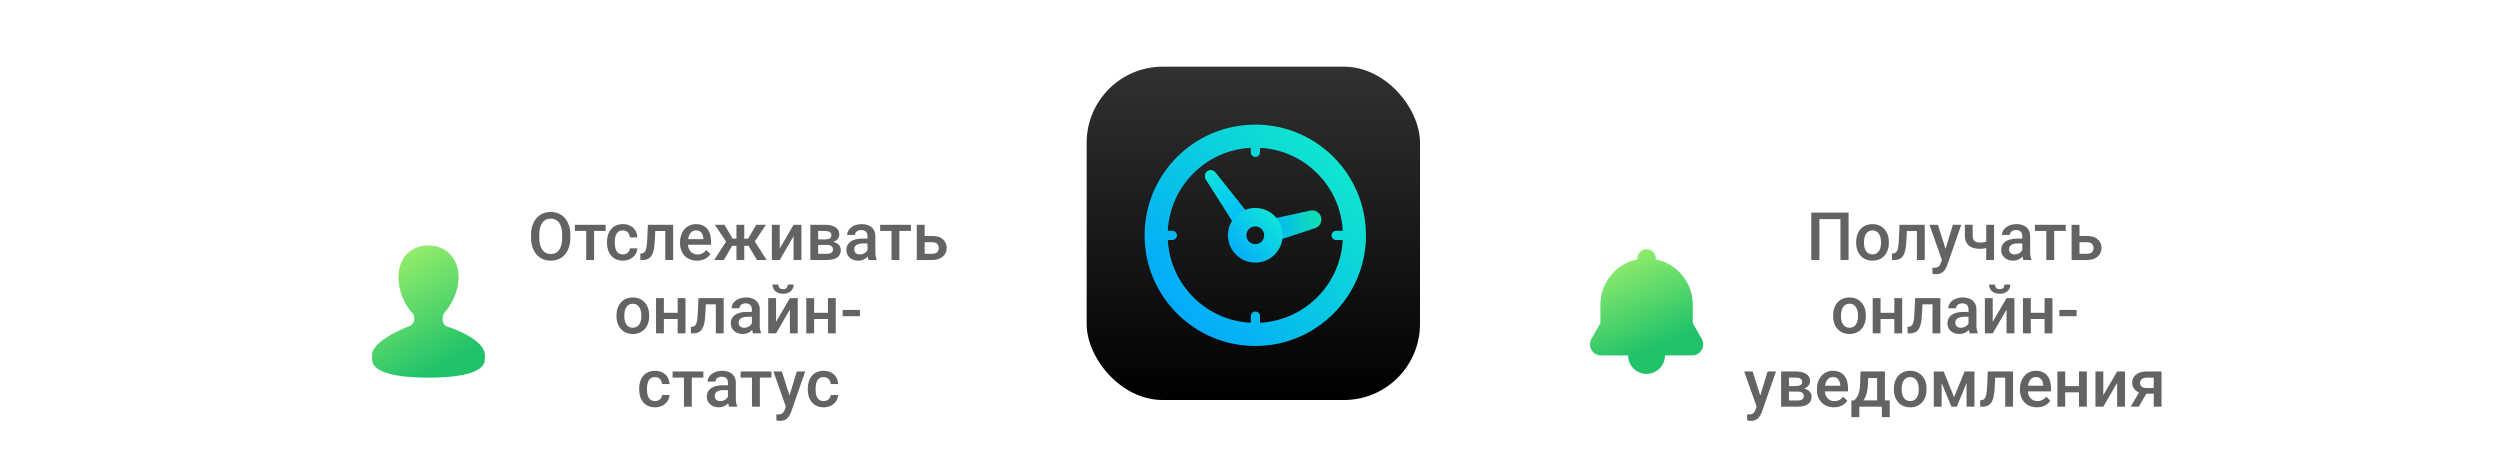 <svg width="375" height="69" viewBox="0 0 375 69" fill="none" xmlns="http://www.w3.org/2000/svg">
<g clip-path="url(#clip0_3_95)">
<g filter="url(#filter0_d_3_95)">
<path fill-rule="evenodd" clip-rule="evenodd" d="M218.736 19H375V69H0V19H157.264C158.681 11.042 165.635 5 174 5H202C210.365 5 217.319 11.042 218.736 19Z" fill="white"/>
</g>
<g clip-path="url(#clip1_3_95)" filter="url(#filter1_i_3_95)">
<g clip-path="url(#clip2_3_95)">
<rect width="50" height="50" transform="translate(163 10)" fill="url(#paint0_linear_3_95)"/>
<path fill-rule="evenodd" clip-rule="evenodd" d="M201.415 34.616H200.426C200.043 34.616 199.733 34.926 199.733 35.309C199.733 35.691 200.043 36.001 200.426 36.001H201.414C201.058 42.694 195.694 48.058 189.001 48.414V47.425C189.001 47.043 188.691 46.733 188.309 46.733C187.926 46.733 187.616 47.043 187.616 47.425V48.416C180.909 48.075 175.528 42.705 175.172 36.001H175.846C176.228 36.001 176.538 35.691 176.538 35.309C176.538 34.926 176.228 34.616 175.846 34.616H175.17C175.511 27.898 180.898 22.511 187.616 22.171V22.846C187.616 23.228 187.926 23.538 188.309 23.538C188.691 23.538 189.001 23.228 189.001 22.846V22.172C195.705 22.528 201.075 27.909 201.415 34.616ZM188.293 51.895C197.462 51.895 204.895 44.462 204.895 35.293C204.895 26.124 197.462 18.691 188.293 18.691C179.124 18.691 171.691 26.124 171.691 35.293C171.691 44.462 179.124 51.895 188.293 51.895Z" fill="url(#paint1_linear_3_95)"/>
<path d="M180.877 26.89C180.627 26.496 180.729 25.976 181.109 25.706V25.706C181.488 25.436 182.013 25.51 182.303 25.875L187.397 32.281C187.866 32.87 187.744 33.731 187.131 34.168V34.168C186.518 34.604 185.664 34.437 185.261 33.801L180.877 26.89Z" fill="url(#paint2_linear_3_95)"/>
<path d="M180.877 26.89C180.627 26.496 180.729 25.976 181.109 25.706V25.706C181.488 25.436 182.013 25.51 182.303 25.875L187.397 32.281C187.866 32.87 187.744 33.731 187.131 34.168V34.168C186.518 34.604 185.664 34.437 185.261 33.801L180.877 26.89Z" fill="url(#paint3_linear_3_95)"/>
<path d="M196.549 31.585C197.26 31.43 197.968 31.859 198.16 32.561V32.561C198.352 33.263 197.96 33.992 197.269 34.22L192.245 35.878C191.351 36.173 190.393 35.658 190.145 34.751V34.751C189.897 33.843 190.461 32.913 191.38 32.712L196.549 31.585Z" fill="url(#paint4_linear_3_95)"/>
<g filter="url(#filter2_d_3_95)">
<path fill-rule="evenodd" clip-rule="evenodd" d="M188.293 36.625C189.029 36.625 189.625 36.029 189.625 35.293C189.625 34.557 189.029 33.961 188.293 33.961C187.557 33.961 186.961 34.557 186.961 35.293C186.961 36.029 187.557 36.625 188.293 36.625ZM188.293 39.395C190.558 39.395 192.395 37.558 192.395 35.293C192.395 33.028 190.558 31.191 188.293 31.191C186.028 31.191 184.191 33.028 184.191 35.293C184.191 37.558 186.028 39.395 188.293 39.395Z" fill="url(#paint5_linear_3_95)"/>
</g>
</g>
</g>
<g filter="url(#filter3_i_3_95)">
<path d="M66.747 48.704C66.633 48.704 65.844 48.263 66.297 46.83C67.537 45.508 68.551 43.414 68.551 41.431C68.551 38.235 66.408 36.584 64.04 36.584C61.561 36.584 59.53 38.237 59.53 41.431C59.53 43.525 60.544 45.617 61.784 46.939C62.234 48.152 61.334 48.701 61.109 48.701C58.629 49.694 55.584 51.345 55.584 52.999V53.662C55.584 55.865 59.98 56.417 64.038 56.417C68.096 56.417 72.497 55.865 72.497 53.662V53.001C72.497 51.239 69.454 49.585 66.747 48.704Z" fill="url(#paint6_linear_3_95)"/>
</g>
<path d="M85.555 35.25V35.641C85.555 36.178 85.485 36.66 85.345 37.086C85.205 37.512 85.005 37.875 84.744 38.175C84.487 38.474 84.178 38.704 83.816 38.863C83.455 39.02 83.055 39.098 82.615 39.098C82.179 39.098 81.78 39.02 81.419 38.863C81.061 38.704 80.75 38.474 80.486 38.175C80.223 37.875 80.018 37.512 79.871 37.086C79.728 36.66 79.656 36.178 79.656 35.641V35.25C79.656 34.713 79.728 34.233 79.871 33.81C80.014 33.383 80.216 33.02 80.477 32.721C80.74 32.418 81.051 32.188 81.409 32.032C81.77 31.873 82.169 31.793 82.606 31.793C83.045 31.793 83.445 31.873 83.807 32.032C84.168 32.188 84.479 32.418 84.739 32.721C85 33.02 85.2 33.383 85.34 33.81C85.483 34.233 85.555 34.713 85.555 35.25ZM84.329 35.641V35.24C84.329 34.843 84.29 34.493 84.212 34.19C84.137 33.884 84.025 33.629 83.875 33.424C83.728 33.215 83.548 33.059 83.333 32.955C83.118 32.848 82.876 32.794 82.606 32.794C82.335 32.794 82.094 32.848 81.883 32.955C81.671 33.059 81.491 33.215 81.341 33.424C81.194 33.629 81.082 33.884 81.004 34.19C80.926 34.493 80.887 34.843 80.887 35.24V35.641C80.887 36.038 80.926 36.389 81.004 36.695C81.082 37.001 81.196 37.26 81.346 37.472C81.499 37.68 81.681 37.838 81.893 37.945C82.104 38.05 82.345 38.102 82.615 38.102C82.889 38.102 83.131 38.05 83.343 37.945C83.554 37.838 83.733 37.68 83.88 37.472C84.026 37.26 84.137 37.001 84.212 36.695C84.29 36.389 84.329 36.038 84.329 35.641ZM89.114 33.717V39H87.933V33.717H89.114ZM90.848 33.717V34.645H86.228V33.717H90.848ZM93.431 38.16C93.623 38.16 93.795 38.123 93.948 38.048C94.105 37.97 94.23 37.862 94.324 37.726C94.422 37.589 94.476 37.431 94.485 37.252H95.594C95.587 37.594 95.486 37.905 95.291 38.185C95.096 38.465 94.837 38.688 94.515 38.853C94.192 39.016 93.836 39.098 93.445 39.098C93.042 39.098 92.69 39.029 92.391 38.893C92.091 38.753 91.842 38.56 91.644 38.316C91.445 38.072 91.295 37.791 91.194 37.472C91.097 37.153 91.048 36.811 91.048 36.446V36.275C91.048 35.911 91.097 35.569 91.194 35.25C91.295 34.928 91.445 34.645 91.644 34.4C91.842 34.156 92.091 33.966 92.391 33.829C92.69 33.689 93.04 33.619 93.44 33.619C93.864 33.619 94.235 33.704 94.554 33.873C94.873 34.039 95.123 34.272 95.306 34.571C95.491 34.867 95.587 35.213 95.594 35.606H94.485C94.476 35.411 94.427 35.235 94.339 35.079C94.254 34.92 94.134 34.793 93.978 34.698C93.825 34.604 93.641 34.557 93.426 34.557C93.188 34.557 92.991 34.605 92.835 34.703C92.679 34.797 92.557 34.928 92.469 35.094C92.381 35.257 92.317 35.44 92.278 35.645C92.243 35.847 92.225 36.057 92.225 36.275V36.446C92.225 36.664 92.243 36.876 92.278 37.081C92.314 37.286 92.376 37.47 92.464 37.633C92.555 37.792 92.679 37.921 92.835 38.019C92.991 38.113 93.19 38.16 93.431 38.16ZM100.047 33.717V34.654H97.469V33.717H100.047ZM100.97 33.717V39H99.793V33.717H100.97ZM97.181 33.717H98.343L98.201 36.329C98.182 36.717 98.143 37.058 98.084 37.355C98.029 37.648 97.954 37.9 97.859 38.111C97.765 38.32 97.649 38.489 97.513 38.619C97.376 38.749 97.216 38.845 97.034 38.907C96.852 38.969 96.647 39 96.419 39H96.053L96.048 38.033L96.233 38.019C96.354 38.009 96.458 37.978 96.546 37.926C96.634 37.87 96.709 37.792 96.77 37.691C96.836 37.59 96.888 37.46 96.927 37.301C96.969 37.141 97.002 36.953 97.024 36.734C97.05 36.516 97.07 36.262 97.083 35.973L97.181 33.717ZM104.549 39.098C104.158 39.098 103.805 39.034 103.489 38.907C103.177 38.777 102.91 38.596 102.688 38.365C102.47 38.134 102.303 37.862 102.186 37.55C102.068 37.237 102.01 36.9 102.01 36.539V36.344C102.01 35.93 102.07 35.556 102.19 35.221C102.311 34.885 102.479 34.599 102.693 34.361C102.908 34.12 103.162 33.937 103.455 33.81C103.748 33.683 104.065 33.619 104.407 33.619C104.785 33.619 105.115 33.683 105.398 33.81C105.682 33.937 105.916 34.116 106.102 34.347C106.29 34.575 106.43 34.846 106.521 35.162C106.616 35.478 106.663 35.826 106.663 36.207V36.71H102.581V35.865H105.501V35.773C105.494 35.561 105.452 35.362 105.374 35.177C105.299 34.991 105.184 34.842 105.027 34.727C104.871 34.614 104.663 34.557 104.402 34.557C104.207 34.557 104.033 34.599 103.88 34.684C103.73 34.765 103.605 34.884 103.504 35.04C103.403 35.196 103.325 35.385 103.27 35.606C103.217 35.825 103.191 36.07 103.191 36.344V36.539C103.191 36.77 103.222 36.985 103.284 37.184C103.349 37.379 103.444 37.55 103.567 37.696C103.691 37.843 103.841 37.958 104.017 38.043C104.192 38.124 104.393 38.165 104.617 38.165C104.9 38.165 105.153 38.108 105.374 37.994C105.595 37.88 105.787 37.719 105.95 37.511L106.57 38.111C106.456 38.277 106.308 38.437 106.126 38.59C105.944 38.74 105.721 38.862 105.457 38.956C105.197 39.05 104.894 39.098 104.549 39.098ZM109.334 36.866L107.225 33.717H108.67L109.9 35.797H110.931L110.779 36.866H109.334ZM109.93 36.695L108.577 39H107.132L109.046 36.026L109.93 36.695ZM111.639 33.717V39H110.467V33.717H111.639ZM114.896 33.717L112.786 36.866H111.336L111.18 35.797H112.215L113.445 33.717H114.896ZM113.538 39L112.181 36.695L113.094 36.026L114.998 39H113.538ZM116.961 37.281L119.036 33.717H120.213V39H119.036V35.431L116.961 39H115.784V33.717H116.961V37.281ZM124.026 36.739H122.337L122.327 35.909H123.714C123.942 35.909 124.129 35.886 124.275 35.841C124.425 35.795 124.536 35.727 124.607 35.636C124.679 35.541 124.715 35.427 124.715 35.294C124.715 35.183 124.694 35.087 124.651 35.006C124.609 34.921 124.544 34.853 124.456 34.801C124.371 34.745 124.264 34.706 124.134 34.684C124.007 34.658 123.859 34.645 123.689 34.645H122.728V39H121.551V33.717H123.689C124.028 33.717 124.332 33.746 124.603 33.805C124.876 33.863 125.109 33.953 125.301 34.073C125.493 34.194 125.639 34.347 125.74 34.532C125.844 34.715 125.896 34.929 125.896 35.177C125.896 35.34 125.861 35.492 125.789 35.636C125.721 35.779 125.618 35.906 125.481 36.017C125.345 36.127 125.177 36.218 124.979 36.29C124.78 36.358 124.552 36.401 124.295 36.417L124.026 36.739ZM124.026 39H121.995L122.464 38.072H124.026C124.235 38.072 124.407 38.046 124.544 37.994C124.681 37.942 124.782 37.867 124.847 37.77C124.915 37.669 124.949 37.55 124.949 37.413C124.949 37.273 124.917 37.153 124.852 37.052C124.786 36.951 124.686 36.874 124.549 36.822C124.415 36.767 124.241 36.739 124.026 36.739H122.684L122.693 35.909H124.29L124.627 36.231C124.962 36.254 125.241 36.326 125.462 36.446C125.683 36.567 125.849 36.718 125.96 36.9C126.071 37.083 126.126 37.281 126.126 37.496C126.126 37.743 126.079 37.962 125.984 38.15C125.893 38.339 125.757 38.497 125.574 38.624C125.395 38.748 125.175 38.842 124.915 38.907C124.655 38.969 124.358 39 124.026 39ZM130.12 37.94V35.421C130.12 35.232 130.086 35.069 130.018 34.933C129.949 34.796 129.845 34.69 129.705 34.615C129.568 34.54 129.396 34.503 129.188 34.503C128.995 34.503 128.829 34.535 128.689 34.601C128.549 34.666 128.44 34.754 128.362 34.864C128.284 34.975 128.245 35.1 128.245 35.24H127.073C127.073 35.032 127.124 34.83 127.225 34.635C127.326 34.44 127.472 34.265 127.664 34.112C127.856 33.959 128.086 33.839 128.353 33.751C128.619 33.663 128.919 33.619 129.251 33.619C129.648 33.619 130 33.686 130.306 33.819C130.615 33.953 130.857 34.155 131.033 34.425C131.212 34.692 131.302 35.027 131.302 35.431V37.779C131.302 38.02 131.318 38.237 131.351 38.429C131.386 38.617 131.437 38.782 131.502 38.922V39H130.296C130.241 38.873 130.197 38.712 130.164 38.517C130.135 38.318 130.12 38.126 130.12 37.94ZM130.291 35.787L130.301 36.515H129.456C129.238 36.515 129.046 36.536 128.88 36.578C128.714 36.617 128.576 36.676 128.465 36.754C128.354 36.832 128.271 36.926 128.216 37.037C128.16 37.148 128.133 37.273 128.133 37.413C128.133 37.553 128.165 37.682 128.23 37.799C128.296 37.913 128.39 38.002 128.514 38.067C128.641 38.133 128.794 38.165 128.973 38.165C129.214 38.165 129.424 38.116 129.603 38.019C129.785 37.918 129.928 37.796 130.032 37.652C130.136 37.506 130.192 37.367 130.198 37.237L130.579 37.76C130.54 37.893 130.473 38.036 130.379 38.19C130.285 38.342 130.161 38.489 130.008 38.629C129.858 38.766 129.677 38.878 129.466 38.966C129.257 39.054 129.017 39.098 128.743 39.098C128.398 39.098 128.09 39.029 127.82 38.893C127.55 38.753 127.339 38.565 127.186 38.331C127.033 38.093 126.956 37.825 126.956 37.525C126.956 37.245 127.008 36.998 127.112 36.783C127.22 36.565 127.376 36.383 127.581 36.236C127.789 36.09 128.043 35.979 128.343 35.904C128.642 35.826 128.984 35.787 129.368 35.787H130.291ZM134.905 33.717V39H133.724V33.717H134.905ZM136.639 33.717V34.645H132.02V33.717H136.639ZM138.299 35.397H139.856C140.312 35.397 140.7 35.473 141.019 35.626C141.338 35.779 141.58 35.992 141.746 36.266C141.915 36.536 142 36.845 142 37.193C142 37.45 141.953 37.69 141.858 37.911C141.764 38.129 141.624 38.32 141.438 38.482C141.256 38.645 141.032 38.772 140.765 38.863C140.501 38.954 140.198 39 139.856 39H137.518V33.717H138.699V38.067H139.856C140.091 38.067 140.278 38.027 140.418 37.945C140.558 37.864 140.659 37.758 140.721 37.628C140.786 37.498 140.818 37.359 140.818 37.213C140.818 37.063 140.786 36.922 140.721 36.788C140.659 36.655 140.558 36.546 140.418 36.461C140.278 36.376 140.091 36.334 139.856 36.334H138.299V35.397ZM92.469 47.417V47.305C92.469 46.924 92.524 46.571 92.635 46.245C92.745 45.916 92.905 45.632 93.113 45.391C93.325 45.147 93.582 44.958 93.885 44.824C94.191 44.688 94.536 44.619 94.92 44.619C95.307 44.619 95.652 44.688 95.955 44.824C96.261 44.958 96.52 45.147 96.731 45.391C96.943 45.632 97.104 45.916 97.215 46.245C97.326 46.571 97.381 46.924 97.381 47.305V47.417C97.381 47.798 97.326 48.151 97.215 48.477C97.104 48.802 96.943 49.087 96.731 49.331C96.52 49.572 96.263 49.761 95.96 49.898C95.657 50.031 95.314 50.098 94.93 50.098C94.542 50.098 94.196 50.031 93.89 49.898C93.587 49.761 93.33 49.572 93.118 49.331C92.907 49.087 92.745 48.802 92.635 48.477C92.524 48.151 92.469 47.798 92.469 47.417ZM93.645 47.305V47.417C93.645 47.655 93.67 47.879 93.719 48.091C93.768 48.302 93.844 48.488 93.948 48.648C94.052 48.807 94.186 48.932 94.349 49.023C94.511 49.115 94.705 49.16 94.93 49.16C95.148 49.16 95.337 49.115 95.496 49.023C95.659 48.932 95.792 48.807 95.897 48.648C96.001 48.488 96.077 48.302 96.126 48.091C96.178 47.879 96.204 47.655 96.204 47.417V47.305C96.204 47.07 96.178 46.849 96.126 46.641C96.077 46.429 95.999 46.242 95.892 46.079C95.787 45.916 95.654 45.789 95.491 45.698C95.332 45.604 95.141 45.557 94.92 45.557C94.699 45.557 94.507 45.604 94.344 45.698C94.184 45.789 94.052 45.916 93.948 46.079C93.844 46.242 93.768 46.429 93.719 46.641C93.67 46.849 93.645 47.07 93.645 47.305ZM101.976 46.924V47.852H99.241V46.924H101.976ZM99.583 44.717V50H98.406V44.717H99.583ZM102.825 44.717V50H101.648V44.717H102.825ZM107.63 44.717V45.654H105.052V44.717H107.63ZM108.553 44.717V50H107.376V44.717H108.553ZM104.764 44.717H105.926L105.784 47.329C105.765 47.717 105.726 48.058 105.667 48.355C105.612 48.648 105.537 48.9 105.442 49.111C105.348 49.32 105.232 49.489 105.096 49.619C104.959 49.749 104.799 49.845 104.617 49.907C104.435 49.969 104.23 50 104.002 50H103.636L103.631 49.033L103.816 49.019C103.937 49.009 104.041 48.978 104.129 48.926C104.217 48.87 104.292 48.792 104.354 48.691C104.419 48.59 104.471 48.46 104.51 48.301C104.552 48.141 104.585 47.953 104.607 47.734C104.633 47.516 104.653 47.262 104.666 46.973L104.764 44.717ZM112.781 48.94V46.421C112.781 46.232 112.747 46.069 112.679 45.933C112.61 45.796 112.506 45.69 112.366 45.615C112.229 45.54 112.057 45.503 111.849 45.503C111.657 45.503 111.491 45.535 111.351 45.601C111.211 45.666 111.102 45.754 111.023 45.864C110.945 45.975 110.906 46.1 110.906 46.24H109.734C109.734 46.032 109.785 45.83 109.886 45.635C109.987 45.44 110.133 45.265 110.325 45.112C110.517 44.959 110.747 44.839 111.014 44.751C111.281 44.663 111.58 44.619 111.912 44.619C112.309 44.619 112.661 44.686 112.967 44.819C113.276 44.953 113.519 45.155 113.694 45.425C113.873 45.692 113.963 46.027 113.963 46.431V48.779C113.963 49.02 113.979 49.237 114.012 49.429C114.048 49.617 114.098 49.782 114.163 49.922V50H112.957C112.902 49.873 112.858 49.712 112.825 49.517C112.796 49.318 112.781 49.126 112.781 48.94ZM112.952 46.787L112.962 47.515H112.117C111.899 47.515 111.707 47.536 111.541 47.578C111.375 47.617 111.237 47.676 111.126 47.754C111.015 47.832 110.932 47.926 110.877 48.037C110.822 48.148 110.794 48.273 110.794 48.413C110.794 48.553 110.826 48.682 110.892 48.799C110.957 48.913 111.051 49.002 111.175 49.067C111.302 49.133 111.455 49.165 111.634 49.165C111.875 49.165 112.085 49.116 112.264 49.019C112.446 48.918 112.589 48.796 112.693 48.652C112.798 48.506 112.853 48.367 112.859 48.237L113.24 48.76C113.201 48.893 113.134 49.036 113.04 49.19C112.946 49.342 112.822 49.489 112.669 49.629C112.519 49.766 112.339 49.878 112.127 49.966C111.919 50.054 111.678 50.098 111.404 50.098C111.059 50.098 110.752 50.029 110.481 49.893C110.211 49.753 110 49.565 109.847 49.331C109.694 49.093 109.617 48.825 109.617 48.525C109.617 48.245 109.669 47.998 109.773 47.783C109.881 47.565 110.037 47.383 110.242 47.236C110.451 47.09 110.704 46.979 111.004 46.904C111.303 46.826 111.645 46.787 112.029 46.787H112.952ZM116.409 48.281L118.484 44.717H119.661V50H118.484V46.431L116.409 50H115.232V44.717H116.409V48.281ZM118.172 42.685H119.046C119.046 42.956 118.981 43.195 118.851 43.403C118.724 43.608 118.541 43.77 118.304 43.887C118.069 44.004 117.789 44.062 117.464 44.062C116.972 44.062 116.583 43.935 116.297 43.682C116.014 43.425 115.872 43.092 115.872 42.685H116.746C116.746 42.868 116.8 43.029 116.907 43.169C117.018 43.306 117.203 43.374 117.464 43.374C117.721 43.374 117.903 43.306 118.011 43.169C118.118 43.029 118.172 42.868 118.172 42.685ZM124.515 46.924V47.852H121.78V46.924H124.515ZM122.122 44.717V50H120.945V44.717H122.122ZM125.364 44.717V50H124.188V44.717H125.364ZM128.987 46.494V47.432H126.404V46.494H128.987ZM98.255 60.16C98.447 60.16 98.62 60.123 98.772 60.048C98.929 59.97 99.054 59.862 99.148 59.726C99.246 59.589 99.3 59.431 99.31 59.252H100.418C100.411 59.594 100.311 59.905 100.115 60.185C99.92 60.465 99.661 60.688 99.339 60.853C99.017 61.016 98.66 61.098 98.269 61.098C97.866 61.098 97.514 61.029 97.215 60.893C96.915 60.753 96.666 60.56 96.468 60.316C96.269 60.072 96.12 59.791 96.019 59.472C95.921 59.153 95.872 58.811 95.872 58.446V58.275C95.872 57.911 95.921 57.569 96.019 57.25C96.12 56.928 96.269 56.645 96.468 56.4C96.666 56.156 96.915 55.966 97.215 55.829C97.514 55.689 97.864 55.619 98.265 55.619C98.688 55.619 99.059 55.704 99.378 55.873C99.697 56.039 99.948 56.272 100.13 56.571C100.315 56.867 100.411 57.213 100.418 57.606H99.31C99.3 57.411 99.251 57.235 99.163 57.079C99.079 56.92 98.958 56.793 98.802 56.698C98.649 56.604 98.465 56.557 98.25 56.557C98.012 56.557 97.815 56.605 97.659 56.703C97.503 56.797 97.381 56.928 97.293 57.094C97.205 57.257 97.142 57.44 97.103 57.645C97.067 57.847 97.049 58.057 97.049 58.275V58.446C97.049 58.664 97.067 58.876 97.103 59.081C97.138 59.286 97.2 59.47 97.288 59.633C97.379 59.792 97.503 59.921 97.659 60.019C97.815 60.113 98.014 60.16 98.255 60.16ZM103.772 55.717V61H102.591V55.717H103.772ZM105.506 55.717V56.645H100.887V55.717H105.506ZM109.192 59.94V57.421C109.192 57.232 109.158 57.069 109.09 56.933C109.021 56.796 108.917 56.69 108.777 56.615C108.641 56.54 108.468 56.503 108.26 56.503C108.068 56.503 107.902 56.535 107.762 56.601C107.622 56.666 107.513 56.754 107.435 56.864C107.356 56.975 107.317 57.1 107.317 57.24H106.146C106.146 57.032 106.196 56.83 106.297 56.635C106.398 56.44 106.544 56.265 106.736 56.112C106.928 55.959 107.158 55.839 107.425 55.751C107.692 55.663 107.991 55.619 108.323 55.619C108.72 55.619 109.072 55.686 109.378 55.819C109.687 55.953 109.93 56.155 110.105 56.425C110.285 56.692 110.374 57.027 110.374 57.431V59.779C110.374 60.02 110.39 60.237 110.423 60.429C110.459 60.617 110.509 60.782 110.574 60.922V61H109.368C109.313 60.873 109.269 60.712 109.236 60.517C109.207 60.318 109.192 60.126 109.192 59.94ZM109.363 57.787L109.373 58.515H108.528C108.31 58.515 108.118 58.536 107.952 58.578C107.786 58.617 107.648 58.676 107.537 58.754C107.426 58.832 107.343 58.926 107.288 59.037C107.233 59.148 107.205 59.273 107.205 59.413C107.205 59.553 107.238 59.682 107.303 59.799C107.368 59.913 107.462 60.002 107.586 60.067C107.713 60.133 107.866 60.165 108.045 60.165C108.286 60.165 108.496 60.116 108.675 60.019C108.857 59.918 109 59.796 109.104 59.652C109.209 59.506 109.264 59.367 109.271 59.237L109.651 59.76C109.612 59.893 109.546 60.036 109.451 60.19C109.357 60.342 109.233 60.489 109.08 60.629C108.93 60.766 108.75 60.878 108.538 60.966C108.33 61.054 108.089 61.098 107.815 61.098C107.47 61.098 107.163 61.029 106.893 60.893C106.622 60.753 106.411 60.565 106.258 60.331C106.105 60.093 106.028 59.825 106.028 59.525C106.028 59.245 106.08 58.998 106.185 58.783C106.292 58.565 106.448 58.383 106.653 58.236C106.862 58.09 107.116 57.979 107.415 57.904C107.715 57.826 108.056 57.787 108.44 57.787H109.363ZM113.978 55.717V61H112.796V55.717H113.978ZM115.711 55.717V56.645H111.092V55.717H115.711ZM118.089 60.424L119.524 55.717H120.784L118.665 61.806C118.616 61.936 118.553 62.078 118.475 62.23C118.396 62.383 118.294 62.528 118.167 62.665C118.043 62.805 117.889 62.917 117.703 63.002C117.518 63.09 117.293 63.134 117.029 63.134C116.925 63.134 116.824 63.124 116.727 63.105C116.632 63.088 116.543 63.07 116.458 63.051L116.453 62.152C116.486 62.156 116.525 62.159 116.57 62.162C116.619 62.165 116.658 62.167 116.688 62.167C116.883 62.167 117.046 62.143 117.176 62.094C117.306 62.048 117.412 61.973 117.493 61.869C117.578 61.765 117.649 61.625 117.708 61.449L118.089 60.424ZM117.278 55.717L118.533 59.672L118.743 60.912L117.928 61.122L116.009 55.717H117.278ZM123.548 60.16C123.74 60.16 123.912 60.123 124.065 60.048C124.222 59.97 124.347 59.862 124.441 59.726C124.539 59.589 124.593 59.431 124.603 59.252H125.711C125.704 59.594 125.604 59.905 125.408 60.185C125.213 60.465 124.954 60.688 124.632 60.853C124.31 61.016 123.953 61.098 123.562 61.098C123.159 61.098 122.807 61.029 122.508 60.893C122.208 60.753 121.959 60.56 121.761 60.316C121.562 60.072 121.412 59.791 121.312 59.472C121.214 59.153 121.165 58.811 121.165 58.446V58.275C121.165 57.911 121.214 57.569 121.312 57.25C121.412 56.928 121.562 56.645 121.761 56.4C121.959 56.156 122.208 55.966 122.508 55.829C122.807 55.689 123.157 55.619 123.558 55.619C123.981 55.619 124.352 55.704 124.671 55.873C124.99 56.039 125.241 56.272 125.423 56.571C125.608 56.867 125.704 57.213 125.711 57.606H124.603C124.593 57.411 124.544 57.235 124.456 57.079C124.371 56.92 124.251 56.793 124.095 56.698C123.942 56.604 123.758 56.557 123.543 56.557C123.305 56.557 123.108 56.605 122.952 56.703C122.796 56.797 122.674 56.928 122.586 57.094C122.498 57.257 122.435 57.44 122.396 57.645C122.36 57.847 122.342 58.057 122.342 58.275V58.446C122.342 58.664 122.36 58.876 122.396 59.081C122.431 59.286 122.493 59.47 122.581 59.633C122.672 59.792 122.796 59.921 122.952 60.019C123.108 60.113 123.307 60.16 123.548 60.16Z" fill="#636363"/>
<g filter="url(#filter4_i_3_95)">
<path fill-rule="evenodd" clip-rule="evenodd" d="M248.139 38.534C248.139 38.58 248.137 38.626 248.132 38.671C251.298 39.31 253.681 42.107 253.681 45.461V48.232L255.03 50.593C255.663 51.702 254.863 53.081 253.587 53.081L249.521 53.081C249.521 54.611 248.28 55.852 246.75 55.852C245.22 55.852 243.979 54.611 243.979 53.081L239.92 53.081C238.644 53.081 237.844 51.702 238.477 50.593L239.826 48.232V45.461C239.826 42.107 242.21 39.31 245.375 38.671C245.371 38.626 245.368 38.58 245.368 38.534C245.368 37.769 245.989 37.148 246.754 37.148C247.519 37.148 248.139 37.769 248.139 38.534Z" fill="url(#paint7_linear_3_95)"/>
</g>
<path d="M277.288 31.891V39H276.067V32.867H272.908V39H271.688V31.891H277.288ZM278.421 36.417V36.305C278.421 35.924 278.476 35.571 278.587 35.245C278.698 34.916 278.857 34.632 279.065 34.391C279.277 34.147 279.534 33.958 279.837 33.824C280.143 33.688 280.488 33.619 280.872 33.619C281.259 33.619 281.604 33.688 281.907 33.824C282.213 33.958 282.472 34.147 282.684 34.391C282.895 34.632 283.056 34.916 283.167 35.245C283.278 35.571 283.333 35.924 283.333 36.305V36.417C283.333 36.798 283.278 37.151 283.167 37.477C283.056 37.802 282.895 38.087 282.684 38.331C282.472 38.572 282.215 38.761 281.912 38.898C281.609 39.031 281.266 39.098 280.882 39.098C280.494 39.098 280.148 39.031 279.842 38.898C279.539 38.761 279.282 38.572 279.07 38.331C278.859 38.087 278.698 37.802 278.587 37.477C278.476 37.151 278.421 36.798 278.421 36.417ZM279.598 36.305V36.417C279.598 36.655 279.622 36.879 279.671 37.091C279.72 37.302 279.796 37.488 279.9 37.648C280.005 37.807 280.138 37.932 280.301 38.023C280.464 38.115 280.657 38.16 280.882 38.16C281.1 38.16 281.289 38.115 281.448 38.023C281.611 37.932 281.744 37.807 281.849 37.648C281.953 37.488 282.029 37.302 282.078 37.091C282.13 36.879 282.156 36.655 282.156 36.417V36.305C282.156 36.07 282.13 35.849 282.078 35.641C282.029 35.429 281.951 35.242 281.844 35.079C281.74 34.916 281.606 34.789 281.443 34.698C281.284 34.604 281.093 34.557 280.872 34.557C280.651 34.557 280.459 34.604 280.296 34.698C280.136 34.789 280.005 34.916 279.9 35.079C279.796 35.242 279.72 35.429 279.671 35.641C279.622 35.849 279.598 36.07 279.598 36.305ZM287.791 33.717V34.654H285.213V33.717H287.791ZM288.714 33.717V39H287.537V33.717H288.714ZM284.925 33.717H286.087L285.945 36.329C285.926 36.717 285.887 37.058 285.828 37.355C285.773 37.648 285.698 37.9 285.604 38.111C285.509 38.32 285.394 38.489 285.257 38.619C285.12 38.749 284.961 38.845 284.778 38.907C284.596 38.969 284.391 39 284.163 39H283.797L283.792 38.033L283.978 38.019C284.098 38.009 284.202 37.978 284.29 37.926C284.378 37.87 284.453 37.792 284.515 37.691C284.58 37.59 284.632 37.46 284.671 37.301C284.713 37.141 284.746 36.953 284.769 36.734C284.795 36.516 284.814 36.262 284.827 35.973L284.925 33.717ZM291.497 38.424L292.933 33.717H294.192L292.073 39.806C292.024 39.936 291.961 40.078 291.883 40.23C291.805 40.383 291.702 40.528 291.575 40.665C291.451 40.805 291.297 40.917 291.111 41.002C290.926 41.09 290.701 41.134 290.438 41.134C290.333 41.134 290.232 41.124 290.135 41.105C290.04 41.088 289.951 41.07 289.866 41.051L289.861 40.152C289.894 40.156 289.933 40.159 289.979 40.162C290.027 40.165 290.066 40.167 290.096 40.167C290.291 40.167 290.454 40.143 290.584 40.094C290.714 40.048 290.82 39.973 290.901 39.869C290.986 39.765 291.058 39.625 291.116 39.449L291.497 38.424ZM290.687 33.717L291.941 37.672L292.151 38.912L291.336 39.122L289.417 33.717H290.687ZM299.109 33.717V39H297.933V33.717H299.109ZM298.611 36.056V36.988C298.468 37.05 298.307 37.107 298.128 37.159C297.952 37.208 297.767 37.249 297.571 37.281C297.376 37.31 297.179 37.325 296.98 37.325C296.515 37.325 296.113 37.254 295.774 37.11C295.439 36.967 295.18 36.747 294.998 36.451C294.819 36.152 294.729 35.773 294.729 35.313V33.712H295.901V35.313C295.901 35.577 295.94 35.787 296.019 35.943C296.1 36.1 296.22 36.212 296.38 36.28C296.539 36.349 296.74 36.383 296.98 36.383C297.182 36.383 297.373 36.37 297.552 36.344C297.731 36.315 297.908 36.275 298.084 36.227C298.26 36.178 298.436 36.121 298.611 36.056ZM303.343 37.94V35.421C303.343 35.232 303.309 35.069 303.24 34.933C303.172 34.796 303.068 34.69 302.928 34.615C302.791 34.54 302.618 34.503 302.41 34.503C302.218 34.503 302.052 34.535 301.912 34.601C301.772 34.666 301.663 34.754 301.585 34.864C301.507 34.975 301.468 35.1 301.468 35.24H300.296C300.296 35.032 300.346 34.83 300.447 34.635C300.548 34.44 300.695 34.265 300.887 34.112C301.079 33.959 301.308 33.839 301.575 33.751C301.842 33.663 302.142 33.619 302.474 33.619C302.871 33.619 303.222 33.686 303.528 33.819C303.838 33.953 304.08 34.155 304.256 34.425C304.435 34.692 304.524 35.027 304.524 35.431V37.779C304.524 38.02 304.541 38.237 304.573 38.429C304.609 38.617 304.66 38.782 304.725 38.922V39H303.519C303.463 38.873 303.419 38.712 303.387 38.517C303.357 38.318 303.343 38.126 303.343 37.94ZM303.514 35.787L303.523 36.515H302.679C302.461 36.515 302.269 36.536 302.103 36.578C301.937 36.617 301.798 36.676 301.688 36.754C301.577 36.832 301.494 36.926 301.438 37.037C301.383 37.148 301.355 37.273 301.355 37.413C301.355 37.553 301.388 37.682 301.453 37.799C301.518 37.913 301.613 38.002 301.736 38.067C301.863 38.133 302.016 38.165 302.195 38.165C302.436 38.165 302.646 38.116 302.825 38.019C303.007 37.918 303.151 37.796 303.255 37.652C303.359 37.506 303.414 37.367 303.421 37.237L303.802 37.76C303.763 37.893 303.696 38.036 303.602 38.19C303.507 38.342 303.383 38.489 303.23 38.629C303.081 38.766 302.9 38.878 302.688 38.966C302.48 39.054 302.239 39.098 301.966 39.098C301.621 39.098 301.313 39.029 301.043 38.893C300.773 38.753 300.561 38.565 300.408 38.331C300.255 38.093 300.179 37.825 300.179 37.525C300.179 37.245 300.231 36.998 300.335 36.783C300.442 36.565 300.599 36.383 300.804 36.236C301.012 36.09 301.266 35.979 301.565 35.904C301.865 35.826 302.207 35.787 302.591 35.787H303.514ZM308.128 33.717V39H306.946V33.717H308.128ZM309.861 33.717V34.645H305.242V33.717H309.861ZM311.521 35.397H313.079C313.535 35.397 313.922 35.473 314.241 35.626C314.56 35.779 314.803 35.992 314.969 36.266C315.138 36.536 315.223 36.845 315.223 37.193C315.223 37.45 315.175 37.69 315.081 37.911C314.987 38.129 314.847 38.32 314.661 38.482C314.479 38.645 314.254 38.772 313.987 38.863C313.724 38.954 313.421 39 313.079 39H310.74V33.717H311.922V38.067H313.079C313.313 38.067 313.501 38.027 313.641 37.945C313.781 37.864 313.882 37.758 313.943 37.628C314.008 37.498 314.041 37.359 314.041 37.213C314.041 37.063 314.008 36.922 313.943 36.788C313.882 36.655 313.781 36.546 313.641 36.461C313.501 36.376 313.313 36.334 313.079 36.334H311.521V35.397ZM274.969 47.417V47.305C274.969 46.924 275.024 46.571 275.135 46.245C275.245 45.916 275.405 45.632 275.613 45.391C275.825 45.147 276.082 44.958 276.385 44.824C276.691 44.688 277.036 44.619 277.42 44.619C277.807 44.619 278.152 44.688 278.455 44.824C278.761 44.958 279.02 45.147 279.231 45.391C279.443 45.632 279.604 45.916 279.715 46.245C279.826 46.571 279.881 46.924 279.881 47.305V47.417C279.881 47.798 279.826 48.151 279.715 48.477C279.604 48.802 279.443 49.087 279.231 49.331C279.02 49.572 278.763 49.761 278.46 49.898C278.157 50.031 277.814 50.098 277.43 50.098C277.042 50.098 276.696 50.031 276.39 49.898C276.087 49.761 275.83 49.572 275.618 49.331C275.407 49.087 275.245 48.802 275.135 48.477C275.024 48.151 274.969 47.798 274.969 47.417ZM276.146 47.305V47.417C276.146 47.655 276.17 47.879 276.219 48.091C276.268 48.302 276.344 48.488 276.448 48.648C276.552 48.807 276.686 48.932 276.849 49.023C277.011 49.115 277.205 49.16 277.43 49.16C277.648 49.16 277.837 49.115 277.996 49.023C278.159 48.932 278.292 48.807 278.396 48.648C278.501 48.488 278.577 48.302 278.626 48.091C278.678 47.879 278.704 47.655 278.704 47.417V47.305C278.704 47.07 278.678 46.849 278.626 46.641C278.577 46.429 278.499 46.242 278.392 46.079C278.287 45.916 278.154 45.789 277.991 45.698C277.832 45.604 277.641 45.557 277.42 45.557C277.199 45.557 277.007 45.604 276.844 45.698C276.684 45.789 276.552 45.916 276.448 46.079C276.344 46.242 276.268 46.429 276.219 46.641C276.17 46.849 276.146 47.07 276.146 47.305ZM284.476 46.924V47.852H281.741V46.924H284.476ZM282.083 44.717V50H280.906V44.717H282.083ZM285.325 44.717V50H284.148V44.717H285.325ZM290.13 44.717V45.654H287.552V44.717H290.13ZM291.053 44.717V50H289.876V44.717H291.053ZM287.264 44.717H288.426L288.284 47.329C288.265 47.717 288.226 48.058 288.167 48.355C288.112 48.648 288.037 48.9 287.942 49.111C287.848 49.32 287.732 49.489 287.596 49.619C287.459 49.749 287.299 49.845 287.117 49.907C286.935 49.969 286.73 50 286.502 50H286.136L286.131 49.033L286.316 49.019C286.437 49.009 286.541 48.978 286.629 48.926C286.717 48.87 286.792 48.792 286.854 48.691C286.919 48.59 286.971 48.46 287.01 48.301C287.052 48.141 287.085 47.953 287.107 47.734C287.133 47.516 287.153 47.262 287.166 46.973L287.264 44.717ZM295.281 48.94V46.421C295.281 46.232 295.247 46.069 295.179 45.933C295.11 45.796 295.006 45.69 294.866 45.615C294.729 45.54 294.557 45.503 294.349 45.503C294.157 45.503 293.991 45.535 293.851 45.601C293.711 45.666 293.602 45.754 293.523 45.864C293.445 45.975 293.406 46.1 293.406 46.24H292.234C292.234 46.032 292.285 45.83 292.386 45.635C292.487 45.44 292.633 45.265 292.825 45.112C293.017 44.959 293.247 44.839 293.514 44.751C293.781 44.663 294.08 44.619 294.412 44.619C294.809 44.619 295.161 44.686 295.467 44.819C295.776 44.953 296.019 45.155 296.194 45.425C296.373 45.692 296.463 46.027 296.463 46.431V48.779C296.463 49.02 296.479 49.237 296.512 49.429C296.548 49.617 296.598 49.782 296.663 49.922V50H295.457C295.402 49.873 295.358 49.712 295.325 49.517C295.296 49.318 295.281 49.126 295.281 48.94ZM295.452 46.787L295.462 47.515H294.617C294.399 47.515 294.207 47.536 294.041 47.578C293.875 47.617 293.737 47.676 293.626 47.754C293.515 47.832 293.432 47.926 293.377 48.037C293.322 48.148 293.294 48.273 293.294 48.413C293.294 48.553 293.326 48.682 293.392 48.799C293.457 48.913 293.551 49.002 293.675 49.067C293.802 49.133 293.955 49.165 294.134 49.165C294.375 49.165 294.585 49.116 294.764 49.019C294.946 48.918 295.089 48.796 295.193 48.652C295.298 48.506 295.353 48.367 295.359 48.237L295.74 48.76C295.701 48.893 295.634 49.036 295.54 49.19C295.446 49.342 295.322 49.489 295.169 49.629C295.019 49.766 294.839 49.878 294.627 49.966C294.419 50.054 294.178 50.098 293.904 50.098C293.559 50.098 293.252 50.029 292.981 49.893C292.711 49.753 292.5 49.565 292.347 49.331C292.194 49.093 292.117 48.825 292.117 48.525C292.117 48.245 292.169 47.998 292.273 47.783C292.381 47.565 292.537 47.383 292.742 47.236C292.951 47.09 293.204 46.979 293.504 46.904C293.803 46.826 294.145 46.787 294.529 46.787H295.452ZM298.909 48.281L300.984 44.717H302.161V50H300.984V46.431L298.909 50H297.732V44.717H298.909V48.281ZM300.672 42.685H301.546C301.546 42.956 301.481 43.195 301.351 43.403C301.224 43.608 301.041 43.77 300.804 43.887C300.569 44.004 300.289 44.062 299.964 44.062C299.472 44.062 299.083 43.935 298.797 43.682C298.514 43.425 298.372 43.092 298.372 42.685H299.246C299.246 42.868 299.3 43.029 299.407 43.169C299.518 43.306 299.703 43.374 299.964 43.374C300.221 43.374 300.403 43.306 300.511 43.169C300.618 43.029 300.672 42.868 300.672 42.685ZM307.015 46.924V47.852H304.28V46.924H307.015ZM304.622 44.717V50H303.445V44.717H304.622ZM307.864 44.717V50H306.688V44.717H307.864ZM311.487 46.494V47.432H308.904V46.494H311.487ZM263.704 60.424L265.14 55.717H266.399L264.28 61.806C264.231 61.936 264.168 62.078 264.09 62.23C264.012 62.383 263.909 62.528 263.782 62.665C263.659 62.805 263.504 62.917 263.318 63.002C263.133 63.09 262.908 63.134 262.645 63.134C262.54 63.134 262.439 63.124 262.342 63.105C262.247 63.088 262.158 63.07 262.073 63.051L262.068 62.152C262.101 62.156 262.14 62.159 262.186 62.162C262.234 62.165 262.273 62.167 262.303 62.167C262.498 62.167 262.661 62.143 262.791 62.094C262.921 62.048 263.027 61.973 263.108 61.869C263.193 61.765 263.265 61.625 263.323 61.449L263.704 60.424ZM262.894 55.717L264.148 59.672L264.358 60.912L263.543 61.122L261.624 55.717H262.894ZM269.642 58.739H267.952L267.942 57.909H269.329C269.557 57.909 269.744 57.886 269.891 57.841C270.04 57.795 270.151 57.727 270.223 57.636C270.294 57.541 270.33 57.427 270.33 57.294C270.33 57.183 270.309 57.087 270.267 57.006C270.224 56.921 270.159 56.853 270.071 56.801C269.987 56.745 269.879 56.706 269.749 56.684C269.622 56.658 269.474 56.645 269.305 56.645H268.343V61H267.166V55.717H269.305C269.643 55.717 269.948 55.746 270.218 55.805C270.491 55.863 270.724 55.953 270.916 56.073C271.108 56.194 271.255 56.347 271.355 56.532C271.46 56.715 271.512 56.929 271.512 57.177C271.512 57.34 271.476 57.492 271.404 57.636C271.336 57.779 271.233 57.906 271.097 58.017C270.96 58.127 270.792 58.218 270.594 58.29C270.395 58.358 270.167 58.401 269.91 58.417L269.642 58.739ZM269.642 61H267.61L268.079 60.072H269.642C269.85 60.072 270.022 60.046 270.159 59.994C270.296 59.942 270.397 59.867 270.462 59.77C270.53 59.669 270.564 59.55 270.564 59.413C270.564 59.273 270.532 59.153 270.467 59.052C270.402 58.951 270.301 58.874 270.164 58.822C270.031 58.767 269.856 58.739 269.642 58.739H268.299L268.309 57.909H269.905L270.242 58.231C270.577 58.254 270.856 58.326 271.077 58.446C271.299 58.567 271.465 58.718 271.575 58.9C271.686 59.083 271.741 59.281 271.741 59.496C271.741 59.743 271.694 59.962 271.6 60.15C271.508 60.339 271.372 60.497 271.189 60.624C271.01 60.748 270.791 60.842 270.53 60.907C270.27 60.969 269.974 61 269.642 61ZM275.086 61.098C274.695 61.098 274.342 61.034 274.026 60.907C273.714 60.777 273.447 60.596 273.226 60.365C273.007 60.134 272.84 59.862 272.723 59.55C272.605 59.237 272.547 58.9 272.547 58.539V58.344C272.547 57.93 272.607 57.556 272.728 57.221C272.848 56.885 273.016 56.599 273.23 56.361C273.445 56.12 273.699 55.937 273.992 55.81C274.285 55.683 274.603 55.619 274.944 55.619C275.322 55.619 275.652 55.683 275.936 55.81C276.219 55.937 276.453 56.116 276.639 56.347C276.827 56.575 276.967 56.846 277.059 57.162C277.153 57.478 277.2 57.826 277.2 58.207V58.71H273.118V57.865H276.038V57.773C276.032 57.561 275.989 57.362 275.911 57.177C275.836 56.991 275.721 56.842 275.564 56.727C275.408 56.614 275.2 56.557 274.939 56.557C274.744 56.557 274.57 56.599 274.417 56.684C274.267 56.765 274.142 56.884 274.041 57.04C273.94 57.196 273.862 57.385 273.807 57.606C273.755 57.825 273.729 58.07 273.729 58.344V58.539C273.729 58.77 273.759 58.985 273.821 59.184C273.886 59.379 273.981 59.55 274.104 59.696C274.228 59.843 274.378 59.958 274.554 60.043C274.729 60.124 274.93 60.165 275.154 60.165C275.438 60.165 275.69 60.108 275.911 59.994C276.132 59.88 276.325 59.719 276.487 59.511L277.107 60.111C276.993 60.277 276.845 60.437 276.663 60.59C276.481 60.74 276.258 60.862 275.994 60.956C275.734 61.05 275.431 61.098 275.086 61.098ZM279.075 55.717H280.252L280.193 57.577C280.177 58.117 280.115 58.581 280.008 58.969C279.9 59.356 279.76 59.683 279.588 59.95C279.415 60.214 279.22 60.43 279.002 60.6C278.787 60.769 278.561 60.902 278.323 61H277.977V60.072L278.143 60.062C278.283 59.913 278.403 59.763 278.504 59.613C278.608 59.46 278.696 59.293 278.768 59.11C278.839 58.925 278.895 58.708 278.934 58.461C278.976 58.214 279.004 57.919 279.017 57.577L279.075 55.717ZM279.388 55.717H282.737V61H281.565V56.713H279.388V55.717ZM277.708 60.062H283.46V62.572H282.283V61H278.899V62.572H277.703L277.708 60.062ZM284.075 58.417V58.305C284.075 57.924 284.131 57.571 284.241 57.245C284.352 56.916 284.511 56.632 284.72 56.391C284.931 56.147 285.188 55.958 285.491 55.824C285.797 55.688 286.142 55.619 286.526 55.619C286.914 55.619 287.259 55.688 287.562 55.824C287.868 55.958 288.126 56.147 288.338 56.391C288.549 56.632 288.711 56.916 288.821 57.245C288.932 57.571 288.987 57.924 288.987 58.305V58.417C288.987 58.798 288.932 59.151 288.821 59.477C288.711 59.802 288.549 60.087 288.338 60.331C288.126 60.572 287.869 60.761 287.566 60.898C287.264 61.031 286.92 61.098 286.536 61.098C286.149 61.098 285.802 61.031 285.496 60.898C285.193 60.761 284.936 60.572 284.725 60.331C284.513 60.087 284.352 59.802 284.241 59.477C284.131 59.151 284.075 58.798 284.075 58.417ZM285.252 58.305V58.417C285.252 58.655 285.276 58.879 285.325 59.091C285.374 59.302 285.451 59.488 285.555 59.648C285.659 59.807 285.792 59.932 285.955 60.023C286.118 60.115 286.312 60.16 286.536 60.16C286.754 60.16 286.943 60.115 287.103 60.023C287.265 59.932 287.399 59.807 287.503 59.648C287.607 59.488 287.684 59.302 287.732 59.091C287.785 58.879 287.811 58.655 287.811 58.417V58.305C287.811 58.07 287.785 57.849 287.732 57.641C287.684 57.429 287.605 57.242 287.498 57.079C287.394 56.916 287.26 56.789 287.098 56.698C286.938 56.604 286.748 56.557 286.526 56.557C286.305 56.557 286.113 56.604 285.95 56.698C285.791 56.789 285.659 56.916 285.555 57.079C285.451 57.242 285.374 57.429 285.325 57.641C285.276 57.849 285.252 58.07 285.252 58.305ZM293.113 59.574L294.686 55.717H295.706L293.514 61H292.713L290.525 55.717H291.546L293.113 59.574ZM291.243 55.717V61H290.066V55.717H291.243ZM294.983 61V55.717H296.165V61H294.983ZM301.033 55.717V56.654H298.455V55.717H301.033ZM301.956 55.717V61H300.779V55.717H301.956ZM298.167 55.717H299.329L299.188 58.329C299.168 58.717 299.129 59.058 299.07 59.355C299.015 59.648 298.94 59.9 298.846 60.111C298.751 60.32 298.636 60.489 298.499 60.619C298.362 60.749 298.203 60.845 298.021 60.907C297.838 60.969 297.633 61 297.405 61H297.039L297.034 60.033L297.22 60.019C297.34 60.009 297.444 59.978 297.532 59.926C297.62 59.87 297.695 59.792 297.757 59.691C297.822 59.59 297.874 59.46 297.913 59.301C297.955 59.141 297.988 58.953 298.011 58.734C298.037 58.516 298.056 58.262 298.069 57.973L298.167 55.717ZM305.535 61.098C305.145 61.098 304.791 61.034 304.476 60.907C304.163 60.777 303.896 60.596 303.675 60.365C303.457 60.134 303.289 59.862 303.172 59.55C303.055 59.237 302.996 58.9 302.996 58.539V58.344C302.996 57.93 303.056 57.556 303.177 57.221C303.297 56.885 303.465 56.599 303.68 56.361C303.895 56.12 304.148 55.937 304.441 55.81C304.734 55.683 305.052 55.619 305.394 55.619C305.771 55.619 306.102 55.683 306.385 55.81C306.668 55.937 306.902 56.116 307.088 56.347C307.277 56.575 307.417 56.846 307.508 57.162C307.602 57.478 307.649 57.826 307.649 58.207V58.71H303.567V57.865H306.487V57.773C306.481 57.561 306.438 57.362 306.36 57.177C306.285 56.991 306.17 56.842 306.014 56.727C305.857 56.614 305.649 56.557 305.389 56.557C305.193 56.557 305.019 56.599 304.866 56.684C304.716 56.765 304.591 56.884 304.49 57.04C304.389 57.196 304.311 57.385 304.256 57.606C304.204 57.825 304.178 58.07 304.178 58.344V58.539C304.178 58.77 304.209 58.985 304.271 59.184C304.336 59.379 304.43 59.55 304.554 59.696C304.677 59.843 304.827 59.958 305.003 60.043C305.179 60.124 305.379 60.165 305.604 60.165C305.887 60.165 306.139 60.108 306.36 59.994C306.582 59.88 306.774 59.719 306.937 59.511L307.557 60.111C307.443 60.277 307.295 60.437 307.112 60.59C306.93 60.74 306.707 60.862 306.443 60.956C306.183 61.05 305.88 61.098 305.535 61.098ZM312.176 57.924V58.852H309.441V57.924H312.176ZM309.783 55.717V61H308.606V55.717H309.783ZM313.025 55.717V61H311.849V55.717H313.025ZM315.496 59.281L317.571 55.717H318.748V61H317.571V57.431L315.496 61H314.319V55.717H315.496V59.281ZM321.106 58.417H322.327L320.828 61H319.612L321.106 58.417ZM321.966 55.717H324.231V61H323.06V56.645H321.966C321.744 56.645 321.562 56.684 321.419 56.762C321.276 56.837 321.17 56.936 321.102 57.06C321.033 57.18 320.999 57.304 320.999 57.431C320.999 57.558 321.03 57.68 321.092 57.797C321.157 57.914 321.256 58.01 321.39 58.085C321.526 58.16 321.697 58.197 321.902 58.197H323.455V59.057H321.902C321.577 59.057 321.285 59.016 321.028 58.935C320.771 58.85 320.553 58.734 320.374 58.588C320.195 58.438 320.058 58.264 319.964 58.065C319.869 57.864 319.822 57.644 319.822 57.406C319.822 57.162 319.871 56.938 319.969 56.732C320.066 56.527 320.206 56.348 320.389 56.195C320.574 56.042 320.799 55.925 321.062 55.844C321.329 55.759 321.631 55.717 321.966 55.717Z" fill="#636363"/>
</g>
<defs>
<filter id="filter0_d_3_95" x="-11.8" y="-5.8" width="398.6" height="87.6" filterUnits="userSpaceOnUse" color-interpolation-filters="sRGB">
<feFlood flood-opacity="0" result="BackgroundImageFix"/>
<feColorMatrix in="SourceAlpha" type="matrix" values="0 0 0 0 0 0 0 0 0 0 0 0 0 0 0 0 0 0 127 0" result="hardAlpha"/>
<feOffset dy="1"/>
<feGaussianBlur stdDeviation="5.9"/>
<feComposite in2="hardAlpha" operator="out"/>
<feColorMatrix type="matrix" values="0 0 0 0 0 0 0 0 0 0.441 0 0 0 0 0.879 0 0 0 0.5 0"/>
<feBlend mode="normal" in2="BackgroundImageFix" result="effect1_dropShadow_3_95"/>
<feBlend mode="normal" in="SourceGraphic" in2="effect1_dropShadow_3_95" result="shape"/>
</filter>
<filter id="filter1_i_3_95" x="163" y="10" width="50" height="50" filterUnits="userSpaceOnUse" color-interpolation-filters="sRGB">
<feFlood flood-opacity="0" result="BackgroundImageFix"/>
<feBlend mode="normal" in="SourceGraphic" in2="BackgroundImageFix" result="shape"/>
<feColorMatrix in="SourceAlpha" type="matrix" values="0 0 0 0 0 0 0 0 0 0 0 0 0 0 0 0 0 0 127 0" result="hardAlpha"/>
<feOffset/>
<feGaussianBlur stdDeviation="0.098"/>
<feComposite in2="hardAlpha" operator="arithmetic" k2="-1" k3="1"/>
<feColorMatrix type="matrix" values="0 0 0 0 0 0 0 0 0 0 0 0 0 0 0 0 0 0 0.24 0"/>
<feBlend mode="darken" in2="shape" result="effect1_innerShadow_3_95"/>
</filter>
<filter id="filter2_d_3_95" x="181.818" y="28.817" width="12.951" height="12.951" filterUnits="userSpaceOnUse" color-interpolation-filters="sRGB">
<feFlood flood-opacity="0" result="BackgroundImageFix"/>
<feColorMatrix in="SourceAlpha" type="matrix" values="0 0 0 0 0 0 0 0 0 0 0 0 0 0 0 0 0 0 127 0" result="hardAlpha"/>
<feOffset/>
<feGaussianBlur stdDeviation="1.187"/>
<feComposite in2="hardAlpha" operator="out"/>
<feColorMatrix type="matrix" values="0 0 0 0 0.221 0 0 0 0 0.369 0 0 0 0 0.542 0 0 0 0.3 0"/>
<feBlend mode="normal" in2="BackgroundImageFix" result="effect1_dropShadow_3_95"/>
<feBlend mode="normal" in="SourceGraphic" in2="effect1_dropShadow_3_95" result="shape"/>
</filter>
<filter id="filter3_i_3_95" x="55.584" y="36.584" width="17.147" height="20.067" filterUnits="userSpaceOnUse" color-interpolation-filters="sRGB">
<feFlood flood-opacity="0" result="BackgroundImageFix"/>
<feBlend mode="normal" in="SourceGraphic" in2="BackgroundImageFix" result="shape"/>
<feColorMatrix in="SourceAlpha" type="matrix" values="0 0 0 0 0 0 0 0 0 0 0 0 0 0 0 0 0 0 127 0" result="hardAlpha"/>
<feOffset dx="0.233" dy="0.233"/>
<feGaussianBlur stdDeviation="0.35"/>
<feComposite in2="hardAlpha" operator="arithmetic" k2="-1" k3="1"/>
<feColorMatrix type="matrix" values="0 0 0 0 1 0 0 0 0 1 0 0 0 0 1 0 0 0 0.9 0"/>
<feBlend mode="normal" in2="shape" result="effect1_innerShadow_3_95"/>
</filter>
<filter id="filter4_i_3_95" x="238.255" y="37.148" width="17.23" height="18.936" filterUnits="userSpaceOnUse" color-interpolation-filters="sRGB">
<feFlood flood-opacity="0" result="BackgroundImageFix"/>
<feBlend mode="normal" in="SourceGraphic" in2="BackgroundImageFix" result="shape"/>
<feColorMatrix in="SourceAlpha" type="matrix" values="0 0 0 0 0 0 0 0 0 0 0 0 0 0 0 0 0 0 127 0" result="hardAlpha"/>
<feOffset dx="0.233" dy="0.233"/>
<feGaussianBlur stdDeviation="0.35"/>
<feComposite in2="hardAlpha" operator="arithmetic" k2="-1" k3="1"/>
<feColorMatrix type="matrix" values="0 0 0 0 1 0 0 0 0 1 0 0 0 0 1 0 0 0 0.9 0"/>
<feBlend mode="normal" in2="shape" result="effect1_innerShadow_3_95"/>
</filter>
<linearGradient id="paint0_linear_3_95" x1="25" y1="0" x2="25" y2="50" gradientUnits="userSpaceOnUse">
<stop stop-color="#313131"/>
<stop offset="1"/>
</linearGradient>
<linearGradient id="paint1_linear_3_95" x1="203.368" y1="19.73" x2="173.076" y2="48.291" gradientUnits="userSpaceOnUse">
<stop stop-color="#12EEC7"/>
<stop offset="1" stop-color="#02A4FF"/>
</linearGradient>
<linearGradient id="paint2_linear_3_95" x1="181.109" y1="25.706" x2="187.131" y2="34.168" gradientUnits="userSpaceOnUse">
<stop stop-color="#1BF685"/>
<stop offset="1" stop-color="#00D37C"/>
</linearGradient>
<linearGradient id="paint3_linear_3_95" x1="181.109" y1="25.706" x2="187.131" y2="34.168" gradientUnits="userSpaceOnUse">
<stop stop-color="#0EE6DE"/>
<stop offset="1" stop-color="#00B2FF"/>
</linearGradient>
<linearGradient id="paint4_linear_3_95" x1="198.16" y1="32.561" x2="190.145" y2="34.751" gradientUnits="userSpaceOnUse">
<stop stop-color="#10E2AF"/>
<stop offset="1" stop-color="#00B2FF"/>
</linearGradient>
<linearGradient id="paint5_linear_3_95" x1="192.395" y1="31.191" x2="184.191" y2="39.395" gradientUnits="userSpaceOnUse">
<stop stop-color="#12EED4"/>
<stop offset="1" stop-color="#02A4FF"/>
</linearGradient>
<linearGradient id="paint6_linear_3_95" x1="57.169" y1="38.443" x2="66.029" y2="54.715" gradientUnits="userSpaceOnUse">
<stop stop-color="#99EF6B"/>
<stop offset="1" stop-color="#20C26A"/>
</linearGradient>
<linearGradient id="paint7_linear_3_95" x1="239.849" y1="38.642" x2="246.05" y2="52.889" gradientUnits="userSpaceOnUse">
<stop stop-color="#99EF6B"/>
<stop offset="1" stop-color="#20C26A"/>
</linearGradient>
<clipPath id="clip0_3_95">
<rect width="375" height="68.75" fill="white"/>
</clipPath>
<clipPath id="clip1_3_95">
<rect width="50" height="50" fill="white" transform="translate(163 10)"/>
</clipPath>
<clipPath id="clip2_3_95">
<rect x="163" y="10" width="50" height="50" rx="11.408" fill="white"/>
</clipPath>
</defs>
</svg>
